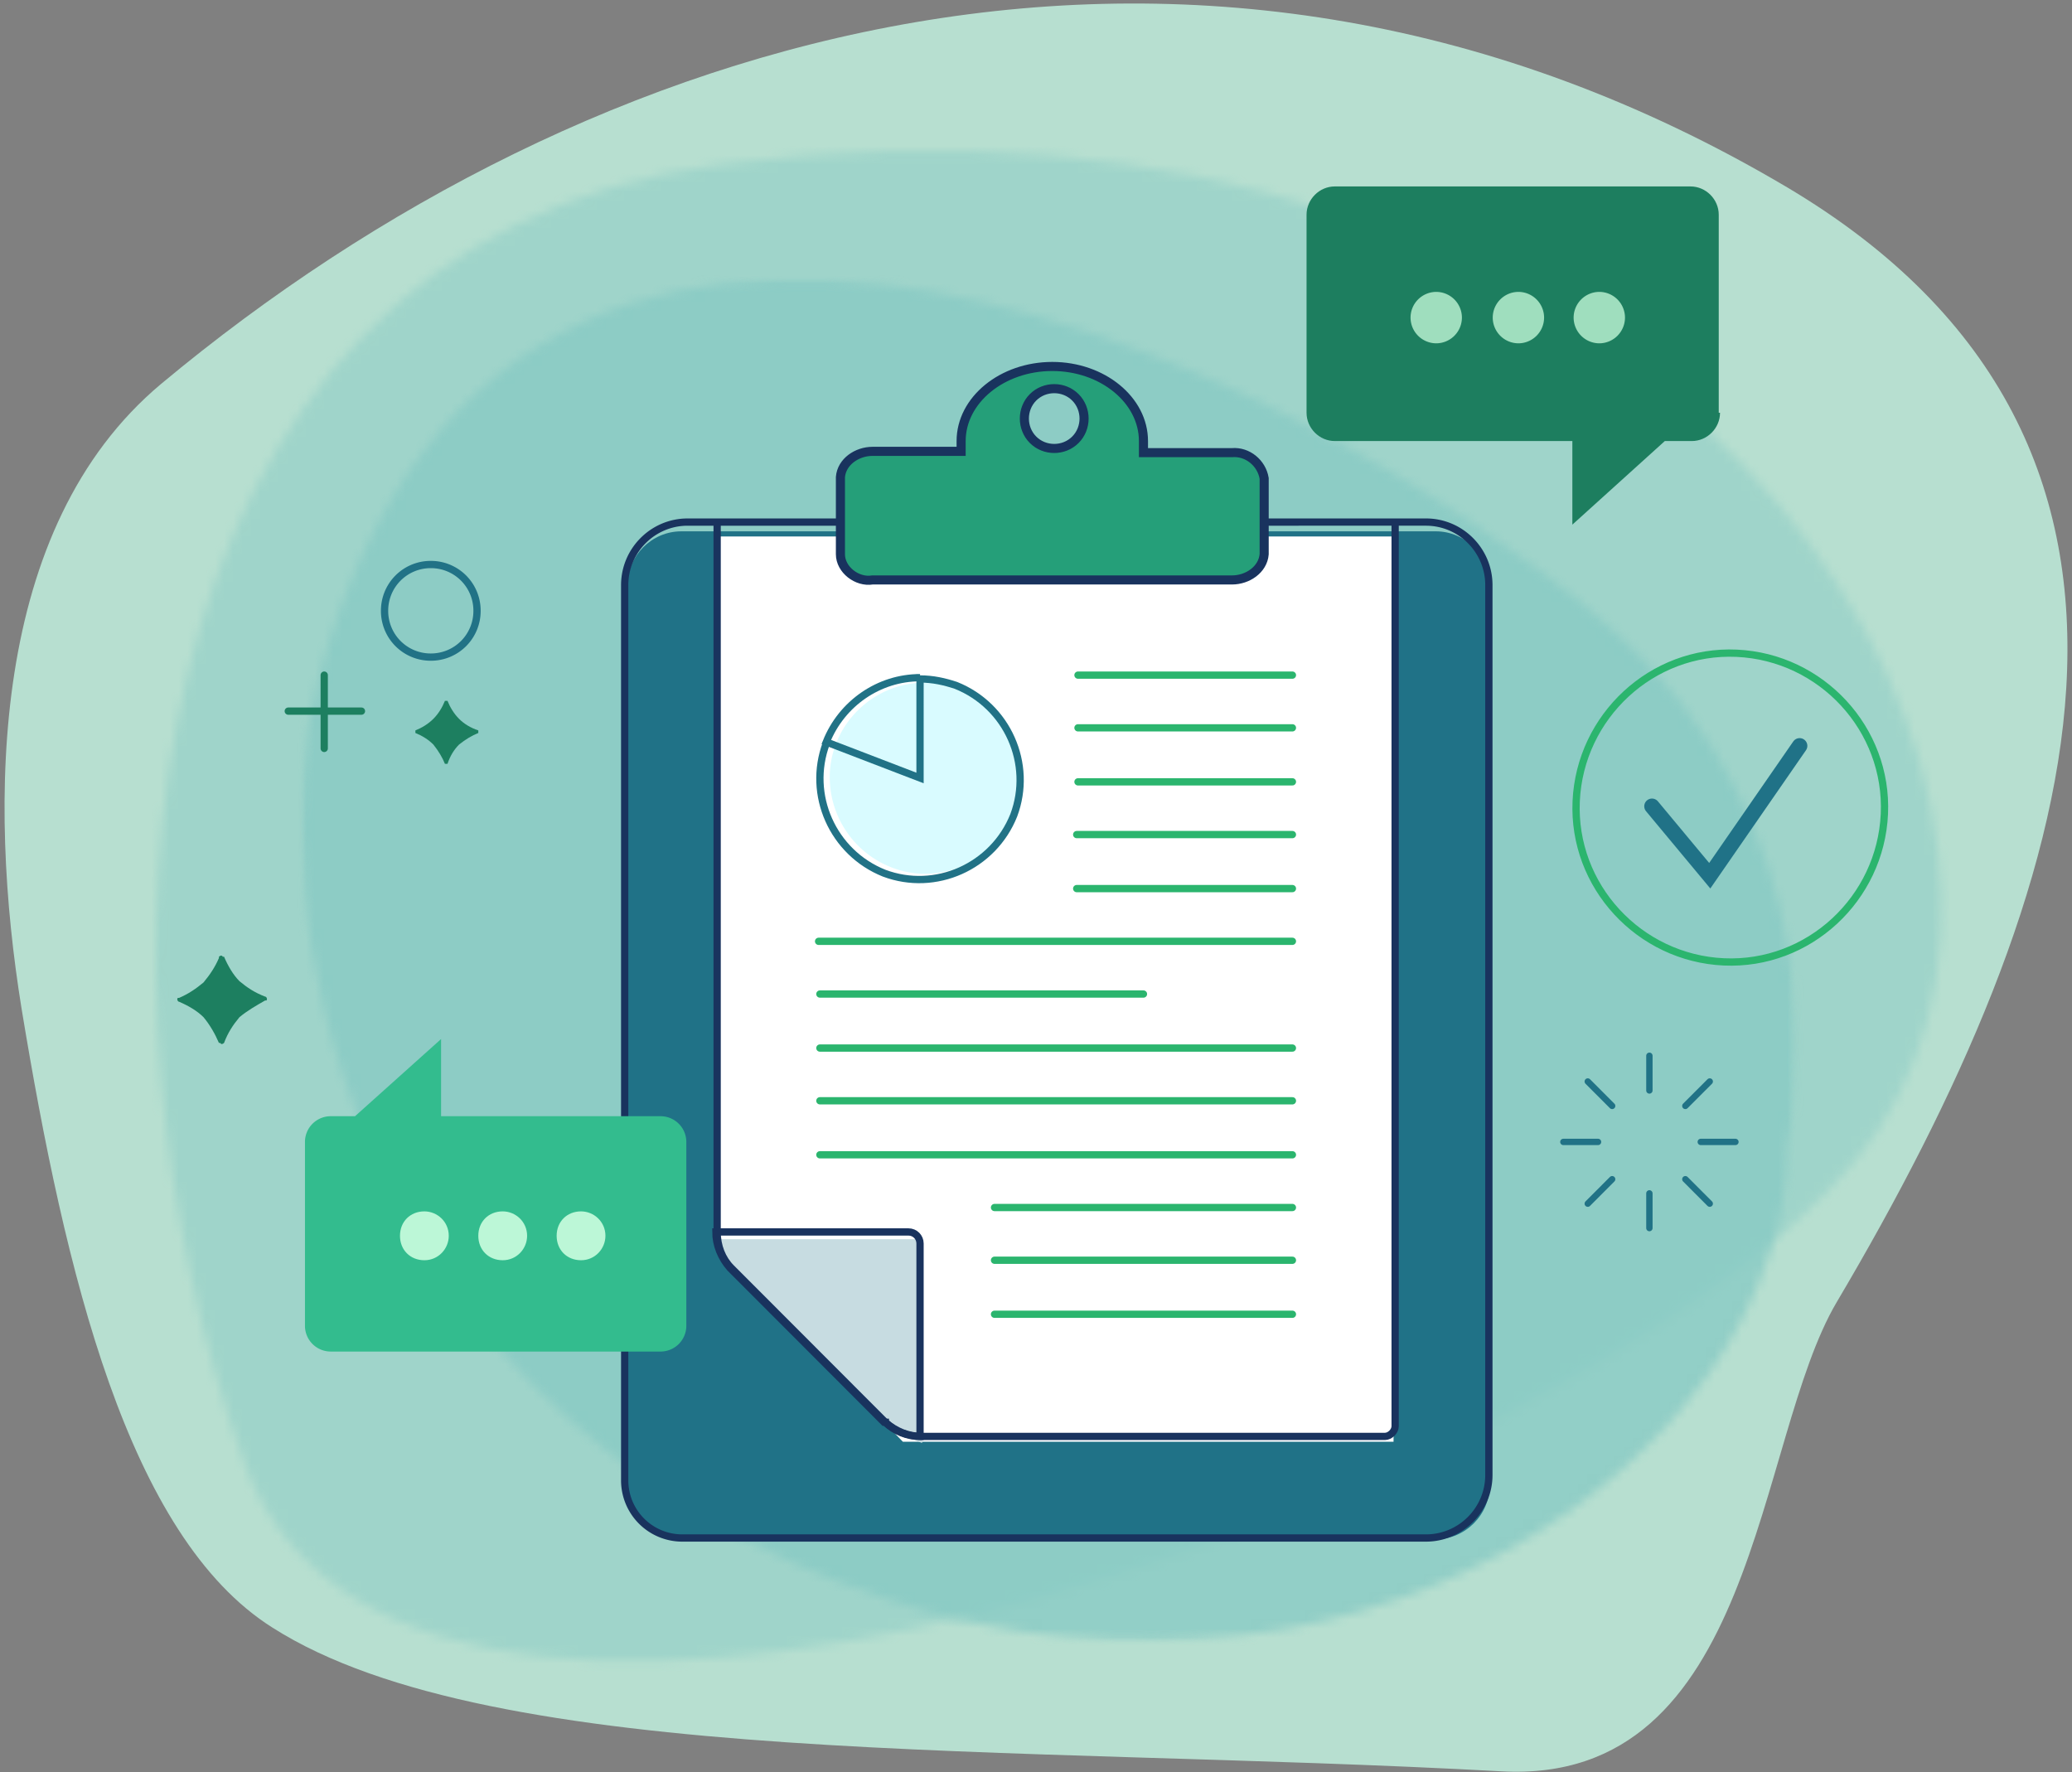<svg width="228" height="195" viewBox="0 0 228 195" xmlns="http://www.w3.org/2000/svg" xmlns:xlink="http://www.w3.org/1999/xlink">
    <rect x="0" y="0" width="228" height="195" fill="#808080" stroke="none"/>
    <defs>
        <path d="M189.621 107.674c-23.823 36.263-160.985 88.47-179.733 37.11C-9.002 93.423-5.478 10.455 62.046 1.566 165.234-12.121 215.982 67.319 189.62 107.674z" id="cb4ucljlpa"/>
        <path id="ezp8rmucid" d="M0 0h164.368v149.85H0z"/>
        <path d="M163.62 94.787s6.485-28.926-15.365-52.348C126.405 19.016 24.063-41.093 1.79 44.414c-6.344 24.27 2.255 77.324 57.233 98.912C114 164.915 164.043 129.64 163.48 94.787h.14z" id="5ozyfq24rf"/>
        <linearGradient x1="18.894%" y1="46.565%" x2="18.894%" y2="46.565%" id="qc79almmzc">
            <stop stop-color="#59B4B7" offset="0%"/>
            <stop stop-color="#B7DFD0" offset="100%"/>
        </linearGradient>
        <linearGradient x1="10.801%" y1="49.989%" x2="10.801%" y2="49.989%" id="8k988dvy3h">
            <stop stop-color="#59B4B7" offset="0%"/>
            <stop stop-color="#B7DFD0" offset="100%"/>
        </linearGradient>
    </defs>
    <g fill="none" fill-rule="evenodd">
        <path d="M196.48 20.51c-64-37.815-131.523-17.638-178.747 21.73-18.89 15.803-19.03 45.999-15.365 68.716 4.793 29.067 11.7 58.134 27.63 68.152 24.387 15.521 81.338 12.84 135.187 15.803 28.194 1.552 27.912-36.404 36.934-51.643 26.643-45.011 42.572-94.256-5.639-122.758" fill="#B7DFD0" fill-rule="nonzero"/>
        <g transform="translate(17.15 16.546)" opacity=".5" style="mix-blend-mode:screen">
            <mask id="jksurixrub" fill="#fff">
                <use xlink:href="#cb4ucljlpa"/>
            </mask>
            <g mask="url(#jksurixrub)" fill="url(#qc79almmzc)" fill-rule="nonzero">
                <path d="M-108.525 62.064 135.72-120.164 315.753 121.6 71.508 303.826z"/>
            </g>
        </g>
        <g transform="translate(33.24 30.67)" opacity=".8" style="mix-blend-mode:screen">
            <mask id="hh0wzzzvze" fill="#fff">
                <use xlink:href="#ezp8rmucid"/>
            </mask>
            <g mask="url(#hh0wzzzvze)">
                <g transform="translate(-.098 .033)">
                    <mask id="6hmbtzdt9g" fill="#fff">
                        <use xlink:href="#5ozyfq24rf"/>
                    </mask>
                    <g mask="url(#6hmbtzdt9g)" fill="url(#8k988dvy3h)" fill-rule="nonzero">
                        <path d="M-107.243 67.682 77.85-128.235 272.66 56.162 87.565 252.079z"/>
                    </g>
                </g>
            </g>
        </g>
        <path d="M74.966 58.466h83.03c3.242 0 5.92 2.681 5.92 5.927v99.053c0 3.245-2.678 5.926-5.92 5.926h-83.03c-3.242 0-5.92-2.681-5.92-5.926V64.393c0-3.246 2.678-5.927 5.92-5.927" fill="#207287" fill-rule="nonzero"/>
        <path d="M153.344 158.648h-53.99l-20.441-21.165V59.031h74.713l-.282 99.617z" fill="#FFF" fill-rule="nonzero"/>
        <path fill="#C7DCE1" fill-rule="nonzero" d="m79.195 136.213.423 2.399 18.467 18.766 3.383 1.411v-22.435H79.195z"/>
        <path d="M112.322 86.263c-.423 5.785-5.356 10.16-11.136 9.877a10.646 10.646 0 0 1-9.868-11.147c.282-5.503 4.934-9.877 10.432-9.877s10.713 5.221 10.431 11.147" fill="#D9FBFF" fill-rule="nonzero"/>
        <g>
            <path d="M189.268 45.42c0 1.698-1.413 3.113-3.108 3.113h-2.968L173.02 57.73v-9.198h-26.14c-1.696 0-3.109-1.415-3.109-3.113V23.628c0-1.698 1.413-3.113 3.109-3.113h39.14c1.695 0 3.108 1.415 3.108 3.113V45.42h.141z" fill="#1D7E5F" fill-rule="nonzero"/>
            <path d="M153.52 57.448v99.48c0 .565-.566 1.131-1.13 1.131h-51.01c-1.413 0-2.826-.566-3.956-1.556l-16.956-16.981c-.989-.99-1.554-2.406-1.554-3.962V57.306" stroke="#19335E" stroke-width=".8"/>
            <path d="M97.424 156.503c.99.99 2.402 1.556 3.815 1.556v-21.226c0-.707-.565-1.273-1.272-1.273H78.773c0 1.415.565 2.83 1.554 3.962l16.956 16.98h.141z" stroke="#19335E" stroke-width=".8"/>
            <path stroke="#2BB56E" stroke-width=".8" stroke-linecap="round" d="M142.216 132.871h-32.781M142.216 127.07H90.218M142.216 138.673h-32.781M142.216 144.617h-32.781M142.216 121.126H90.218M142.216 115.325H90.218M125.825 109.38H90.218M142.216 103.58h-52.14M142.216 97.778h-23.738M142.216 91.834h-23.738M142.216 86.032h-23.597M142.216 80.088h-23.597M142.216 74.288h-23.597"/>
            <path d="M90.924 81.787c-2.12 5.66.707 12.028 6.359 14.292 5.652 2.123 12.01-.707 14.27-6.368 2.12-5.66-.706-12.028-6.358-14.292-1.271-.424-2.543-.707-3.956-.707" stroke="#217286" stroke-width=".8" stroke-linecap="round"/>
            <path d="M160.867 34.948a2.836 2.836 0 0 1-2.826 2.83 2.836 2.836 0 0 1-2.826-2.83 2.836 2.836 0 0 1 2.826-2.83 2.836 2.836 0 0 1 2.826 2.83M169.91 34.948a2.836 2.836 0 0 1-2.826 2.83 2.836 2.836 0 0 1-2.826-2.83 2.836 2.836 0 0 1 2.826-2.83 2.836 2.836 0 0 1 2.826 2.83M178.812 34.948a2.836 2.836 0 0 1-2.826 2.83 2.836 2.836 0 0 1-2.826-2.83 2.836 2.836 0 0 1 2.826-2.83 2.836 2.836 0 0 1 2.826 2.83" fill="#9FDEBE" fill-rule="nonzero"/>
            <path d="M207.355 89.57c-.424 9.34-8.337 16.698-17.663 16.273-9.326-.424-16.673-8.349-16.25-17.688.425-9.34 8.337-16.698 17.663-16.273 9.326.424 16.673 8.348 16.25 17.688z" stroke="#2BB56E" stroke-width=".8"/>
            <path stroke="#217286" stroke-width=".7" stroke-linecap="round" d="m174.715 119.004 2.684 2.688M181.497 119.993v-3.82M187.149 125.654h3.815M188.138 119.004l-2.685 2.688M174.715 132.447l2.684-2.69M175.845 125.654h-3.815M188.138 132.447l-2.685-2.69M181.497 131.315v3.82"/>
            <path d="M24.09 105.277s.283-.283.424 0h.141c.424.99.99 1.981 1.696 2.689.848.707 1.695 1.273 2.826 1.698.141 0 .282.283.141.424h-.141c-.99.566-1.978 1.132-2.826 1.84-.707.849-1.272 1.698-1.696 2.83 0 0-.282.283-.424 0h-.141c-.424-.99-.99-1.981-1.696-2.83-.706-.708-1.695-1.274-2.684-1.698-.142 0-.283-.283-.142-.425h.142c.989-.424 1.837-.99 2.684-1.698.707-.849 1.272-1.698 1.696-2.688M48.959 77.117h.282c.283.708.707 1.415 1.272 1.981.565.566 1.272.99 2.12 1.274v.283c-.707.283-1.414.707-2.12 1.274-.565.566-.99 1.273-1.272 2.122h-.282c-.283-.707-.707-1.415-1.272-2.122-.565-.567-1.272-.991-1.978-1.274v-.283c.706-.283 1.413-.708 1.978-1.274.565-.566.989-1.273 1.272-1.98" fill="#1D7F60" fill-rule="nonzero"/>
            <path d="M52.491 67.212a5.07 5.07 0 0 1-5.087 5.094 5.07 5.07 0 0 1-5.086-5.094 5.07 5.07 0 0 1 5.086-5.094 5.07 5.07 0 0 1 5.087 5.094z" stroke="#217286" stroke-width=".8"/>
            <path stroke="#1D7F60" stroke-width=".8" stroke-linecap="round" d="M35.677 74.288v8.066M39.774 78.25H31.72"/>
            <path stroke="#207287" stroke-width="1.7" stroke-linecap="round" d="m181.78 88.72 6.358 7.642 9.89-14.292"/>
            <path d="M101.24 74.57c-4.522 0-8.62 2.83-10.316 7.076l10.315 3.962V74.57z" stroke="#217286" stroke-width=".8" stroke-linecap="round"/>
            <path d="M140.803 57.448H75.664c-3.815 0-6.924 3.113-6.924 6.934v98.488a6.337 6.337 0 0 0 6.359 6.368h81.812c3.815 0 6.923-3.113 6.923-6.934V64.382c0-3.821-3.108-6.934-6.923-6.934H139.39" stroke="#19335E" stroke-width=".8"/>
            <path d="M33.557 125.654a2.836 2.836 0 0 1 2.826-2.83h2.685l9.467-8.49v8.49h24.162a2.836 2.836 0 0 1 2.826 2.83v20.236a2.836 2.836 0 0 1-2.826 2.83H36.383a2.836 2.836 0 0 1-2.826-2.83v-20.236z" fill="#33BC8E" fill-rule="nonzero"/>
            <path d="M49.382 135.984c0 1.415-1.13 2.689-2.684 2.689-1.554 0-2.685-1.132-2.685-2.689 0-1.556 1.13-2.688 2.685-2.688 1.413 0 2.684 1.132 2.684 2.688M58.002 135.984c0 1.415-1.13 2.689-2.685 2.689-1.554 0-2.685-1.132-2.685-2.689 0-1.556 1.13-2.688 2.685-2.688 1.413 0 2.685 1.132 2.685 2.688M66.62 135.984c0 1.415-1.13 2.689-2.684 2.689-1.554 0-2.684-1.132-2.684-2.689 0-1.556 1.13-2.688 2.684-2.688 1.413 0 2.685 1.132 2.685 2.688" fill="#BCF7D7" fill-rule="nonzero"/>
            <path d="M135.575 49.665h-9.75v-1.132c0-4.528-4.521-8.208-10.032-8.208-5.51 0-10.032 3.68-10.032 8.208v1.132h-9.75c-1.696 0-3.391 1.132-3.532 2.83v8.49c0 1.699 1.836 3.114 3.532 2.83h39.564c1.695 0 3.39-1.131 3.532-2.83v-8.348c-.282-1.699-1.837-2.972-3.532-2.83m-17.239-1.416c-1.271 1.274-3.39 1.274-4.663 0-1.271-1.273-1.271-3.396 0-4.67 1.272-1.273 3.392-1.273 4.663 0 1.272 1.274 1.272 3.397 0 4.67" fill="#259F79" fill-rule="nonzero"/>
            <path d="M125.825 49.665v-1.132c0-4.528-4.521-8.208-10.032-8.208-5.51 0-10.032 3.68-10.032 8.208v1.132h-9.75c-1.696 0-3.391 1.132-3.532 2.83v8.49c0 1.699 1.836 3.114 3.532 2.83h39.564c1.695 0 3.39-1.131 3.532-2.83v-8.348c-.282-1.699-1.837-2.972-3.532-2.83h-9.75v-.142zm-7.489-1.274c-1.271 1.274-3.39 1.274-4.663 0-1.271-1.273-1.271-3.396 0-4.67 1.272-1.273 3.392-1.273 4.663 0 1.272 1.274 1.272 3.397 0 4.67z" stroke="#19335E"/>
        </g>
    </g>
</svg>
